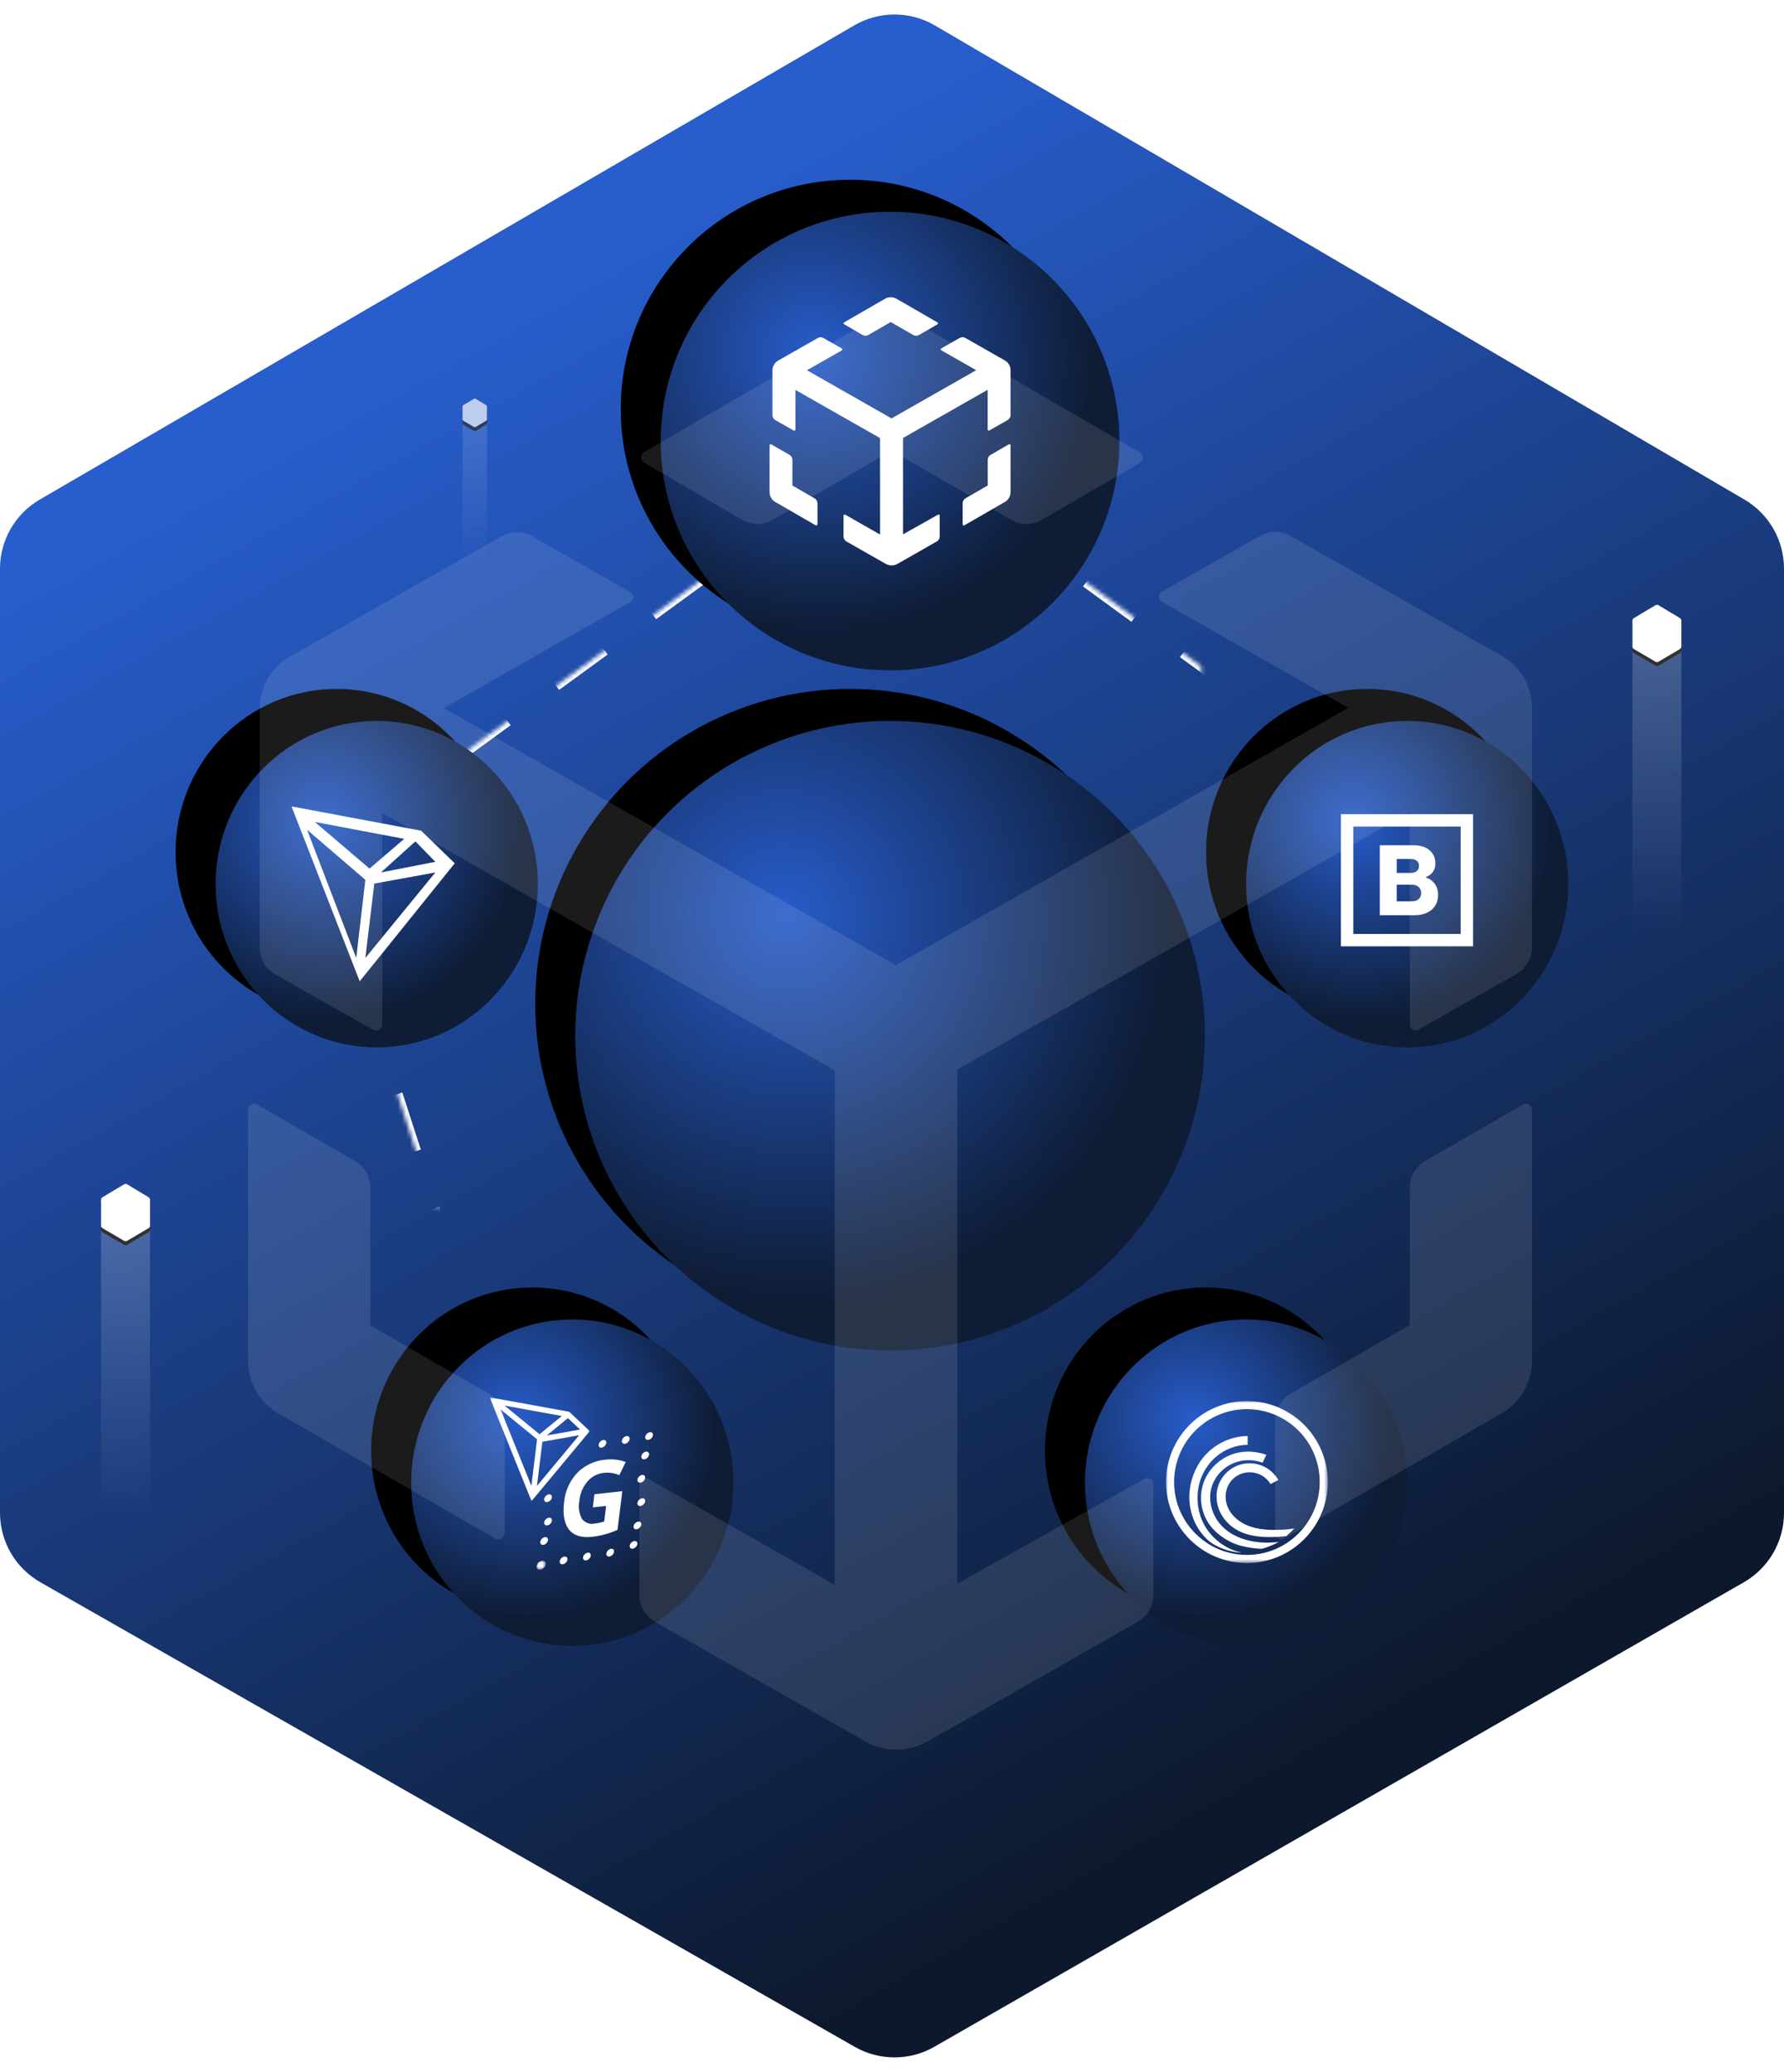 <svg xmlns="http://www.w3.org/2000/svg" xmlns:xlink="http://www.w3.org/1999/xlink" width="446" height="518" viewBox="0 0 446 518">
    <defs>
        <filter id="r9j9vv752c" width="171.2%" height="171.1%" x="-41.9%" y="-40.7%" filterUnits="objectBoundingBox">
            <feOffset dx="-10" dy="-8" in="SourceAlpha" result="shadowOffsetOuter1"/>
            <feGaussianBlur in="shadowOffsetOuter1" result="shadowBlurOuter1" stdDeviation="17"/>
            <feColorMatrix in="shadowBlurOuter1" values="0 0 0 0 0.243 0 0 0 0 0.494 0 0 0 0 1 0 0 0 1 0"/>
        </filter>
        <filter id="w5v476a7wg" width="157.2%" height="146.3%" x="-28.6%" y="-16.3%" filterUnits="objectBoundingBox">
            <feOffset dy="1" in="SourceAlpha" result="shadowOffsetOuter1"/>
            <feGaussianBlur in="shadowOffsetOuter1" result="shadowBlurOuter1" stdDeviation="1"/>
            <feColorMatrix in="shadowBlurOuter1" values="0 0 0 0 0.047 0 0 0 0 0.094 0 0 0 0 0.173 0 0 0 0.25 0"/>
        </filter>
        <filter id="8m68d0jegj" width="157.2%" height="146.3%" x="-28.6%" y="-16.3%" filterUnits="objectBoundingBox">
            <feOffset dy="1" in="SourceAlpha" result="shadowOffsetOuter1"/>
            <feGaussianBlur in="shadowOffsetOuter1" result="shadowBlurOuter1" stdDeviation="1"/>
            <feColorMatrix in="shadowBlurOuter1" values="0 0 0 0 0.047 0 0 0 0 0.094 0 0 0 0 0.173 0 0 0 0.25 0"/>
        </filter>
        <filter id="d62yba3url" width="165.3%" height="153.2%" x="-32.7%" y="-12.9%" filterUnits="objectBoundingBox">
            <feOffset dy="1" in="SourceAlpha" result="shadowOffsetOuter1"/>
            <feGaussianBlur in="shadowOffsetOuter1" result="shadowBlurOuter1" stdDeviation=".5"/>
            <feColorMatrix in="shadowBlurOuter1" values="0 0 0 0 0.047 0 0 0 0 0.094 0 0 0 0 0.173 0 0 0 0.25 0"/>
        </filter>
        <filter id="rgec5h7e3o" width="197.7%" height="197.7%" x="-57.6%" y="-55.8%" filterUnits="objectBoundingBox">
            <feOffset dx="-10" dy="-8" in="SourceAlpha" result="shadowOffsetOuter1"/>
            <feGaussianBlur in="shadowOffsetOuter1" result="shadowBlurOuter1" stdDeviation="17"/>
            <feColorMatrix in="shadowBlurOuter1" values="0 0 0 0 0.243 0 0 0 0 0.494 0 0 0 0 1 0 0 0 1 0"/>
        </filter>
        <filter id="3f4z5potur" width="239%" height="237.2%" x="-81.9%" y="-78.4%" filterUnits="objectBoundingBox">
            <feOffset dx="-10" dy="-8" in="SourceAlpha" result="shadowOffsetOuter1"/>
            <feGaussianBlur in="shadowOffsetOuter1" result="shadowBlurOuter1" stdDeviation="17"/>
            <feColorMatrix in="shadowBlurOuter1" values="0 0 0 0 0.243 0 0 0 0 0.494 0 0 0 0 1 0 0 0 1 0"/>
        </filter>
        <filter id="xs7f31cety" width="239%" height="237.2%" x="-81.9%" y="-78.4%" filterUnits="objectBoundingBox">
            <feOffset dx="-10" dy="-8" in="SourceAlpha" result="shadowOffsetOuter1"/>
            <feGaussianBlur in="shadowOffsetOuter1" result="shadowBlurOuter1" stdDeviation="17"/>
            <feColorMatrix in="shadowBlurOuter1" values="0 0 0 0 0.243 0 0 0 0 0.494 0 0 0 0 1 0 0 0 1 0"/>
        </filter>
        <filter id="cwtjn9oi7A" width="239%" height="237.2%" x="-81.9%" y="-78.4%" filterUnits="objectBoundingBox">
            <feOffset dx="-10" dy="-8" in="SourceAlpha" result="shadowOffsetOuter1"/>
            <feGaussianBlur in="shadowOffsetOuter1" result="shadowBlurOuter1" stdDeviation="17"/>
            <feColorMatrix in="shadowBlurOuter1" values="0 0 0 0 0.243 0 0 0 0 0.494 0 0 0 0 1 0 0 0 1 0"/>
        </filter>
        <filter id="n7sm5jrk2E" width="239%" height="237.2%" x="-81.9%" y="-78.4%" filterUnits="objectBoundingBox">
            <feOffset dx="-10" dy="-8" in="SourceAlpha" result="shadowOffsetOuter1"/>
            <feGaussianBlur in="shadowOffsetOuter1" result="shadowBlurOuter1" stdDeviation="17"/>
            <feColorMatrix in="shadowBlurOuter1" values="0 0 0 0 0.243 0 0 0 0 0.494 0 0 0 0 1 0 0 0 1 0"/>
        </filter>
        <path id="gbbaaq2l0a" d="M223 109.814L365.777 213.896 311.241 382.306 134.759 382.306 80.223 213.896z"/>
        <path id="dk38btus3h" d="M0 4.097v6.452c0 .267.141.513.37.647l5.39 3.158c.234.138.525.137.76 0l5.354-3.157c.229-.135.37-.38.37-.646V4.096c0-.263-.139-.507-.364-.643L6.525.232C6.288.089 5.991.089 5.754.23L.365 3.454c-.226.135-.365.38-.365.643z"/>
        <path id="ske44eixfk" d="M0 4.097v6.452c0 .267.141.513.37.647l5.39 3.158c.234.138.525.137.76 0l5.354-3.157c.229-.135.37-.38.37-.646V4.096c0-.263-.139-.507-.364-.643L6.525.232C6.288.089 5.991.089 5.754.23L.365 3.454c-.226.135-.365.38-.365.643z"/>
        <path id="4wpp8ycltm" d="M0 2.049v3.226c0 .133.07.256.185.323l2.695 1.58c.117.068.262.068.38-.001l2.677-1.579c.114-.067.185-.19.185-.323V2.048c0-.131-.07-.253-.182-.321L3.263.116c-.12-.071-.267-.072-.386 0L.183 1.725C.069 1.796 0 1.917 0 2.05z"/>
        <path id="ujabfto0zu" d="M0 0.038L25.011 0.038 25.011 25.986 0 25.986z"/>
        <path id="cb0c27993w" d="M0.028 0.066L2.349 0.066 2.349 2.333 0.028 2.333z"/>
        <path id="v9til0e5mC" d="M0 0L40.445 0 40.445 40.492 0 40.492z"/>
        <ellipse id="sfv0lxh0ld" cx="222.514" cy="258.5" rx="78.706" ry="78.716"/>
        <ellipse id="kwp1ie514p" cx="222.514" cy="109.814" rx="57.329" ry="57.336"/>
        <ellipse id="dhik4211vs" cx="41.045" cy="40.816" rx="40.284" ry="40.816"/>
        <ellipse id="ogdl3tdlqz" cx="40.284" cy="40.816" rx="40.284" ry="40.816"/>
        <ellipse id="6yxryjjscB" cx="40.418" cy="40.816" rx="40.284" ry="40.816"/>
        <ellipse id="n4xmrytg6F" cx="40.863" cy="40.816" rx="40.284" ry="40.816"/>
        <radialGradient id="ny8iojuxqe" cx="33.379%" cy="30.821%" r="61.978%" fx="33.379%" fy="30.821%" gradientTransform="translate(0.334,0.308),scale(1,1),rotate(49.056),scale(1,0.973),translate(-0.334,-0.308)">
            <stop offset="0%" stop-color="#275CC9"/>
            <stop offset="100%" stop-color="#0E1C35"/>
        </radialGradient>
        <radialGradient id="d2yfm9wbmq" cx="33.379%" cy="30.821%" r="61.978%" fx="33.379%" fy="30.821%" gradientTransform="translate(0.334,0.308),scale(1,1),rotate(49.056),scale(1,0.973),translate(-0.334,-0.308)">
            <stop offset="0%" stop-color="#275CC9"/>
            <stop offset="100%" stop-color="#0E1C35"/>
        </radialGradient>
        <radialGradient id="dndxi5shkt" cx="33.379%" cy="30.821%" r="62.441%" fx="33.379%" fy="30.821%" gradientTransform="translate(0.334,0.308),scale(1,0.987),rotate(49.424),scale(1,0.973),translate(-0.334,-0.308)">
            <stop offset="0%" stop-color="#275CC9"/>
            <stop offset="100%" stop-color="#0E1C35"/>
        </radialGradient>
        <linearGradient id="1dmkxn4dub" x1="30.466%" x2="67.963%" y1="12.944%" y2="88.611%">
            <stop offset="0%" stop-color="#275DCC"/>
            <stop offset="100%" stop-color="#0C182C"/>
        </linearGradient>
        <linearGradient id="i0spdaqfhi" x1="50%" x2="50%" y1="0%" y2="100%">
            <stop offset="0%" stop-color="#FFF" stop-opacity=".2"/>
            <stop offset="100%" stop-color="#FFF" stop-opacity="0"/>
        </linearGradient>
        <linearGradient id="188ijzxz9n" x1="50%" x2="50%" y1="0%" y2="100%">
            <stop offset="0%" stop-color="#FFF" stop-opacity=".2"/>
            <stop offset="100%" stop-color="#FFF" stop-opacity="0"/>
        </linearGradient>
        <mask id="uq4utb4gbf" width="300.248" height="301.259" x="0" y="0" fill="#fff" maskContentUnits="userSpaceOnUse" maskUnits="objectBoundingBox">
            <use xlink:href="#gbbaaq2l0a"/>
        </mask>
    </defs>
    <g fill="none" fill-rule="evenodd">
        <g>
            <g>
                <g transform="translate(-406, -1842) translate(406, 1842) translate(0, 0.466)">
                    <path fill="url(#1dmkxn4dub)" d="M0 141.734V377.78c0 7.182 3.85 13.812 10.089 17.371L213.717 511.33c6.159 3.513 13.717 3.504 19.867-.026L435.955 395.16c6.213-3.566 10.045-10.182 10.045-17.346V141.7c0-7.1-3.765-13.669-9.891-17.257L233.737 5.903c-6.227-3.647-13.937-3.657-20.173-.025L9.936 124.45C3.784 128.033 0 134.615 0 141.734z"/>
                    <g>
                        <use fill="#000" filter="url(#r9j9vv752c)" xlink:href="#sfv0lxh0ld"/>
                        <use fill="url(#ny8iojuxqe)" xlink:href="#sfv0lxh0ld"/>
                    </g>
                    <use stroke="#FFF" stroke-dasharray="15" stroke-width="2.5" mask="url(#uq4utb4gbf)" xlink:href="#gbbaaq2l0a"/>
                    <g>
                        <g transform="translate(408.105, 150.63)">
                            <use fill="#000" filter="url(#w5v476a7wg)" xlink:href="#dk38btus3h"/>
                            <use fill="#FFF" xlink:href="#dk38btus3h"/>
                        </g>
                        <path fill="url(#i0spdaqfhi)" d="M0 9.912H12.243V82.797H0z" transform="translate(408.105, 150.63)"/>
                    </g>
                    <g>
                        <g transform="translate(25.264, 295.429)">
                            <use fill="#000" filter="url(#8m68d0jegj)" xlink:href="#ske44eixfk"/>
                            <use fill="#FFF" xlink:href="#ske44eixfk"/>
                        </g>
                        <path fill="url(#i0spdaqfhi)" d="M0 9.912H12.243V82.797H0z" transform="translate(25.264, 295.429)"/>
                    </g>
                    <g opacity=".699">
                        <g transform="translate(115.63, 99.124)">
                            <use fill="#000" filter="url(#d62yba3url)" xlink:href="#4wpp8ycltm"/>
                            <use fill="#FFF" xlink:href="#4wpp8ycltm"/>
                        </g>
                        <path fill="url(#188ijzxz9n)" d="M0 4.956H6.122V41.399H0z" transform="translate(115.63, 99.124)"/>
                    </g>
                    <g>
                        <use fill="#000" filter="url(#rgec5h7e3o)" xlink:href="#kwp1ie514p"/>
                        <use fill="url(#d2yfm9wbmq)" xlink:href="#kwp1ie514p"/>
                    </g>
                    <path fill="#FFF" d="M225.753 124.36v-15.315l13.45-7.657 7.716-4.398v9.934c0 .224.246.345.421.241l.667-.38 3.91-2.224c.439-.259.72-.724.72-1.225V92.093c0-1.018-.544-1.949-1.439-2.449l-1.438-.81-8.417-4.795c-.439-.259-.982-.259-1.438 0l-4.577 2.604c-.193.104-.193.38 0 .483l8.715 4.967-7.716 4.398-13.45 7.657-13.45-7.657-7.418-4.226-.28-.155 8.715-4.967c.193-.103.193-.38 0-.483l-4.577-2.604c-.439-.258-.982-.258-1.438 0l-8.435 4.812-1.438.81c-.894.5-1.438 1.432-1.438 2.45v11.227c0 .5.28.966.719 1.224l3.946 2.242.648.362c.193.104.421-.034.421-.241v-9.917l.28.156 7.436 4.242 13.45 7.657V133.19l-8.715-4.967c-.193-.104-.42.034-.42.241v5.226c0 .5.28.966.718 1.224l8.435 4.812 1.438.81c.895.5 1.982.5 2.859 0l1.438-.81 8.435-4.812c.438-.258.719-.724.719-1.224v-5.226c0-.224-.246-.345-.421-.241l-8.751 4.915v-8.778zm15.624-.236c-.437.261-.717.732-.717 1.237v5.282c0 .227.245.349.42.244l10.123-5.84c.891-.505 1.433-1.446 1.433-2.475v-11.696c0-.226-.245-.348-.42-.244l-1.328.767-3.235 1.865c-.437.262-.716.732-.716 1.238v6.415l-5.56 3.207zm-37.026 6.519c0 .227-.244.349-.42.244l-10.107-5.84c-.89-.505-1.432-1.446-1.432-2.475v-11.696c0-.226.245-.348.42-.244l1.36.785 3.213 1.847c.437.262.716.732.716 1.238v6.432l5.552 3.207c.436.262.715.732.715 1.238v5.264h-.017zm6.695-50.517c-.194.106-.194.387 0 .492l3.032 1.758 1.568.914c.44.263.987.263 1.445 0l5.587-3.234 5.622 3.234c.44.263.987.263 1.445 0l1.586-.914 3.014-1.74c.194-.105.194-.387 0-.492l-10.222-5.905c-.899-.51-1.991-.51-2.873 0l-10.204 5.887z"/>
                    <g>
                        <g transform="translate(102.026, 329.442)">
                            <use fill="#000" filter="url(#3f4z5potur)" xlink:href="#dhik4211vs"/>
                            <use fill="url(#dndxi5shkt)" xlink:href="#dhik4211vs"/>
                        </g>
                        <g>
                            <path fill="#FFF" d="M24.557 21.557c1.024-1.211 2.486-1.981 4.077-2.146 1.32-.162 2.658.04 3.869.584l1.625-3.302c-1.619-.588-3.356-.786-5.068-.578-2.67.22-5.169 1.38-7.043 3.268-1.893 2.007-3.054 4.58-3.299 7.31-.379 3.098.028 5.396 1.22 6.894 1.19 1.499 3.112 2.103 5.762 1.813 1.04-.115 2.071-.306 3.084-.57 1.125-.305 2.223-.698 3.285-1.175l1.191-9.667-6.961.767-.406 3.288 3.325-.366-.475 3.892c-.78.248-1.582.421-2.396.516-1.223.272-2.49-.214-3.205-1.23-.714-1.392-.926-2.983-.6-4.51.157-1.762.86-3.434 2.015-4.788" transform="translate(102.026, 329.442) translate(20.286, 18.95)"/>
                            <g transform="translate(102.026, 329.442) translate(20.286, 18.95) translate(0.119, 0.486)">
                                <mask id="1sm3zmr18v" fill="#fff">
                                    <use xlink:href="#ujabfto0zu"/>
                                </mask>
                                <path fill="#FFF" d="M11.81 22.193l1.35-11.04 9.2-1.645-10.55 12.685zm-1.396-.014L2.711 3.066l9.126 7.468-1.423 11.645zm7.602-17.475l-5.56 4.565-8.753-7.165 14.313 2.6zm4.562 3.383l-8.312 1.481 5.275-4.338 3.037 2.857zm-2.721-4.441L0 .038l10.448 25.948L25.01 8.483l-5.154-4.837z" mask="url(#1sm3zmr18v)"/>
                            </g>
                            <path fill="#FFF" d="M36.205 36.475c-.55.128-.977.57-1.09 1.132-.075.346.14.689.482.764.114.026.232.019.342-.02.55-.128.977-.57 1.09-1.131.071-.35-.151-.692-.496-.764-.11-.023-.222-.016-.328.02M36.508 31.966c.447-.427 1.05-.509 1.346-.183.295.325.172.935-.276 1.362-.448.426-1.05.509-1.346.183-.296-.325-.172-.935.276-1.362M37.48 26.136c.448-.427 1.05-.51 1.346-.185.295.325.17.935-.277 1.362-.448.427-1.05.51-1.346.185-.295-.325-.17-.934.277-1.362M37.48 20.304c.447-.426 1.05-.508 1.345-.183.296.325.172.935-.275 1.362-.448.427-1.05.509-1.346.183-.296-.325-.172-.935.275-1.362M38.451 14.474c.448-.427 1.05-.51 1.346-.184.296.326.172.935-.276 1.362-.448.427-1.05.51-1.346.184-.295-.326-.172-.935.276-1.362M39.423 9.615c.447-.427 1.05-.51 1.346-.184.295.326.172.935-.276 1.362-.448.427-1.05.51-1.346.184-.296-.326-.172-.936.276-1.362M29.706 38.769c.448-.427 1.05-.509 1.346-.184.296.326.172.936-.276 1.362-.448.427-1.05.51-1.346.184-.295-.326-.172-.935.276-1.362M33.593 10.586c.447-.426 1.05-.508 1.346-.183.295.325.172.935-.276 1.362-.448.427-1.05.509-1.346.183-.296-.325-.172-.935.276-1.362M23.876 39.74c.448-.426 1.05-.508 1.346-.183.295.326.172.935-.276 1.362-.448.427-1.05.509-1.346.184-.295-.326-.172-.936.276-1.362M28.164 13.084c.55-.127.976-.568 1.09-1.128.076-.345-.138-.688-.48-.765-.113-.026-.233-.019-.343.02-.55.127-.976.568-1.09 1.128-.076.345.139.688.48.765.114.026.233.019.343-.02M18.046 40.712c.448-.426 1.05-.508 1.346-.183.295.325.172.935-.276 1.362-.448.427-1.05.509-1.346.183-.296-.325-.172-.935.276-1.362" transform="translate(102.026, 329.442) translate(20.286, 18.95)"/>
                            <g transform="translate(102.026, 329.442) translate(20.286, 18.95) translate(11.779, 41.302)">
                                <mask id="gsmbo7wupx" fill="#fff">
                                    <use xlink:href="#cb0c27993w"/>
                                </mask>
                                <path fill="#FFF" d="M.55.512C1.083.015 1.803-.08 2.156.298c.353.38.205 1.09-.33 1.589C1.293 2.384.573 2.48.22 2.1S.014 1.01.55.512" mask="url(#gsmbo7wupx)"/>
                            </g>
                            <path fill="#FFF" d="M13.187 35.853c.448-.426 1.05-.508 1.346-.183.296.325.173.935-.275 1.362-.448.427-1.05.509-1.346.183-.296-.325-.172-.935.275-1.362M14.159 30.994c.448-.426 1.05-.508 1.346-.183.296.325.172.935-.276 1.362-.447.427-1.05.509-1.346.183-.295-.325-.172-.935.276-1.362M14.159 25.164c.448-.427 1.05-.51 1.346-.184.296.326.172.935-.276 1.362-.447.427-1.05.509-1.346.184-.295-.326-.172-.936.276-1.362" transform="translate(102.026, 329.442) translate(20.286, 18.95)"/>
                        </g>
                    </g>
                    <g>
                        <g transform="translate(53.442, 179.784) translate(0.452, 0)">
                            <use fill="#000" filter="url(#xs7f31cety)" xlink:href="#ogdl3tdlqz"/>
                            <use fill="url(#dndxi5shkt)" xlink:href="#ogdl3tdlqz"/>
                        </g>
                        <path fill="#FFF" d="M19.434 21.38l17.051 43.73 23.759-29.504-8.405-8.15-32.405-6.076zm5.83 3.887l22.348 4.228-8.672 7.434-13.676-11.662zM23.32 27.21l14.575 12.534-2.277 19.535L23.32 27.21zm27.09 2.915l4.976 5.111L41.782 37.9l8.628-7.774zM40.133 40.672L55.386 37.9l-17.49 21.38 2.237-18.608z" transform="translate(53.442, 179.784)"/>
                    </g>
                    <g>
                        <g transform="translate(271.098, 329.442)">
                            <use fill="#000" filter="url(#cwtjn9oi7A)" xlink:href="#6yxryjjscB"/>
                            <use fill="url(#dndxi5shkt)" xlink:href="#6yxryjjscB"/>
                        </g>
                        <g>
                            <g transform="translate(271.098, 329.442) translate(20.039, 19.922) translate(0.366, 0.486)">
                                <mask id="9t13rnd9lD" fill="#fff">
                                    <use xlink:href="#v9til0e5mC"/>
                                </mask>
                                <path fill="#FFF" d="M20.223 38.467c-10.052 0-18.2-8.158-18.2-18.221 0-10.064 8.148-18.221 18.2-18.221s18.2 8.157 18.2 18.22c0 10.064-8.148 18.222-18.2 18.222m0-38.467C9.054 0 0 9.064 0 20.246c0 5.59 2.263 10.651 5.922 14.315h.001v.002c3.66 3.663 8.716 5.929 14.3 5.929 11.168 0 20.222-9.065 20.222-20.246C40.445 9.064 31.391 0 20.223 0" mask="url(#9t13rnd9lD)"/>
                            </g>
                            <path fill="#FFF" d="M9.483 30.546c-1.52-3.367-1.66-7.497-.295-10.948.784-1.982 2.036-3.76 3.616-5.13 2.208-1.914 5.082-3.047 7.96-3.036l.007-1.84v-.358s-.26-.004-.368 0c-3.668.14-7.262 1.717-9.886 4.403-2.371 2.427-3.858 5.758-4.233 9.195-.404 3.705.59 7.587 2.817 10.516l.036.049c.91 1.186 1.987 2.264 3.268 2.987 2.334 1.317 4.657 1.916 6.96 2.002-4.198-.802-8.06-3.807-9.882-7.84" transform="translate(271.098, 329.442) translate(20.039, 19.922)"/>
                            <path fill="#FFF" d="M31.1 32.53c-.423.04-.847.071-1.272.096-3.57.205-7.515.118-10.667-1.838-.868-.538-1.65-1.217-2.302-2.013-2.269-2.768-2.189-6.939.714-9.216 2.53-1.984 6.334-1.608 8.371.929.18.225.577.739.577.739s.666-.359.878-.466l.066-.034.045-.022.113-.057.056-.029.504-.254.278-.14-.008-.014c-.585-1.004-1.374-1.881-2.3-2.564-1.742-1.282-4.015-1.85-6.133-1.52-3.468.537-6.34 3.269-6.91 6.824-.59 3.674 1.208 7.196 4.164 9.244 3.07 2.127 6.935 2.423 10.58 2.27.853-.036 2.596-.185 2.59-.216.727-.61 1.393-1.248 1.987-1.923 0 0-1.151.188-1.33.204" transform="translate(271.098, 329.442) translate(20.039, 19.922)"/>
                            <path fill="#FFF" d="M25.07 35.88c-.444-.01-.888-.036-1.33-.077-3.655-.342-7.386-1.693-9.799-4.503-2.236-2.604-3.176-6.3-2.083-9.572.878-2.63 2.991-4.803 5.623-5.815 2.231-.858 4.794-.863 7.03-.012.002.001.433-.92.475-1.007l.007-.016.015-.031.031-.065c.139-.288.272-.58.417-.864-3.069-1.072-6.377-1.125-9.383.21-3.047 1.355-5.456 4.015-6.441 7.143-1.11 3.525-.42 7.472 1.839 10.424 1.313 1.717 3.123 3.042 5.07 4.024 3.08 1.554 7.513 1.751 7.831 1.685 1.53-.356 3.724-1.38 4.173-1.717-.66.129-1.798.17-2.47.19-.335.01-.67.011-1.004.003" transform="translate(271.098, 329.442) translate(20.039, 19.922)"/>
                        </g>
                    </g>
                    <g>
                        <g transform="translate(310.937, 179.784)">
                            <use fill="#000" filter="url(#n7sm5jrk2E)" xlink:href="#n4xmrytg6F"/>
                            <use fill="url(#dndxi5shkt)" xlink:href="#n4xmrytg6F"/>
                        </g>
                        <g fill="#FFF">
                            <path d="M.903 33.527H33.94V.486H.903v33.041zM4 30.43h26.842V3.584H4V30.43z" transform="translate(310.937, 179.784) translate(23.389, 22.837)"/>
                            <path d="M18.682 22.279c1.404 0 2.275-.807 2.275-2.055 0-1.394-1.016-2.104-2.324-2.104h-3.777v4.159h3.826zm-.34-7.095c1.235 0 2.083-.612 2.083-1.762 0-1.1-.8-1.737-2.058-1.737h-3.51v3.499h3.485zM10.62 8.26h8.353c1.792 0 3.123.44 4.044 1.2.992.83 1.5 1.956 1.5 3.35 0 1.738-.895 2.839-2.42 3.425v.074c1.888.587 3.099 2.202 3.099 4.282 0 1.761-.63 3.033-1.768 3.914-1.017.808-2.445 1.248-4.26 1.248h-8.548V8.26z" transform="translate(310.937, 179.784) translate(23.389, 22.837)"/>
                        </g>
                    </g>
                </g>
                <path fill="#FFF" d="M239.329 349.15v-81.714l71.882-40.857 41.237-23.465v53.004c0 1.196 1.312 1.84 2.249 1.288l3.561-2.025 20.9-11.87c2.342-1.38 3.842-3.865 3.842-6.534V176.98c0-5.429-2.905-10.398-7.685-13.067l-7.685-4.325-44.985-25.581c-2.343-1.38-5.248-1.38-7.685 0l-24.46 13.895c-1.031.552-1.031 2.024 0 2.576l46.578 26.502-41.237 23.465-71.882 40.857-71.882-40.857-39.643-22.545-1.5-.828 46.578-26.501c1.031-.553 1.031-2.025 0-2.577l-24.46-13.895c-2.343-1.38-5.248-1.38-7.685 0l-45.079 25.674-7.685 4.324c-4.78 2.67-7.685 7.638-7.685 13.067v59.905c0 2.669 1.5 5.154 3.843 6.534l21.086 11.962 3.468 1.933c1.03.552 2.25-.184 2.25-1.288v-52.912l1.499.828 39.737 22.637 71.882 40.857v128.644l-46.578-26.502c-1.031-.552-2.25.184-2.25 1.289v27.882c0 2.668 1.5 5.153 3.843 6.533l45.079 25.674 7.685 4.325c4.78 2.668 10.59 2.668 15.276 0l7.685-4.325 45.078-25.674c2.343-1.38 3.843-3.865 3.843-6.533V371.05c0-1.197-1.312-1.84-2.25-1.289l-46.765 26.226V349.15zm83.314-.665c-2.343 1.401-3.843 3.923-3.843 6.632v28.305c0 1.215 1.312 1.87 2.25 1.309l54.265-31.295c4.78-2.71 7.685-7.754 7.685-13.265v-62.683c0-1.215-1.312-1.868-2.25-1.308l-7.122 4.11-17.339 9.996c-2.343 1.401-3.843 3.924-3.843 6.633v34.377l-29.803 17.189zm-196.537 34.938c0 1.214-1.31 1.868-2.246 1.308l-54.186-31.295c-4.773-2.71-7.674-7.754-7.674-13.265v-62.683c0-1.215 1.31-1.868 2.246-1.308l7.3 4.204 17.22 9.902c2.34 1.401 3.837 3.924 3.837 6.633v34.47l29.76 17.19c2.34 1.4 3.837 3.923 3.837 6.632v28.212h-.094zm34.913-270.391c-1.031.564-1.031 2.07 0 2.634l16.125 9.409 8.343 4.893c2.344 1.41 5.25 1.41 7.687 0l29.719-17.313 29.905 17.313c2.344 1.41 5.25 1.41 7.688 0l8.437-4.893 16.03-9.315c1.032-.564 1.032-2.07 0-2.634L230.58 81.513c-4.781-2.729-10.594-2.729-15.281 0l-54.28 31.519z" opacity=".107" transform="translate(-406, -1842) translate(406, 1842)"/>
            </g>
        </g>
    </g>
</svg>
